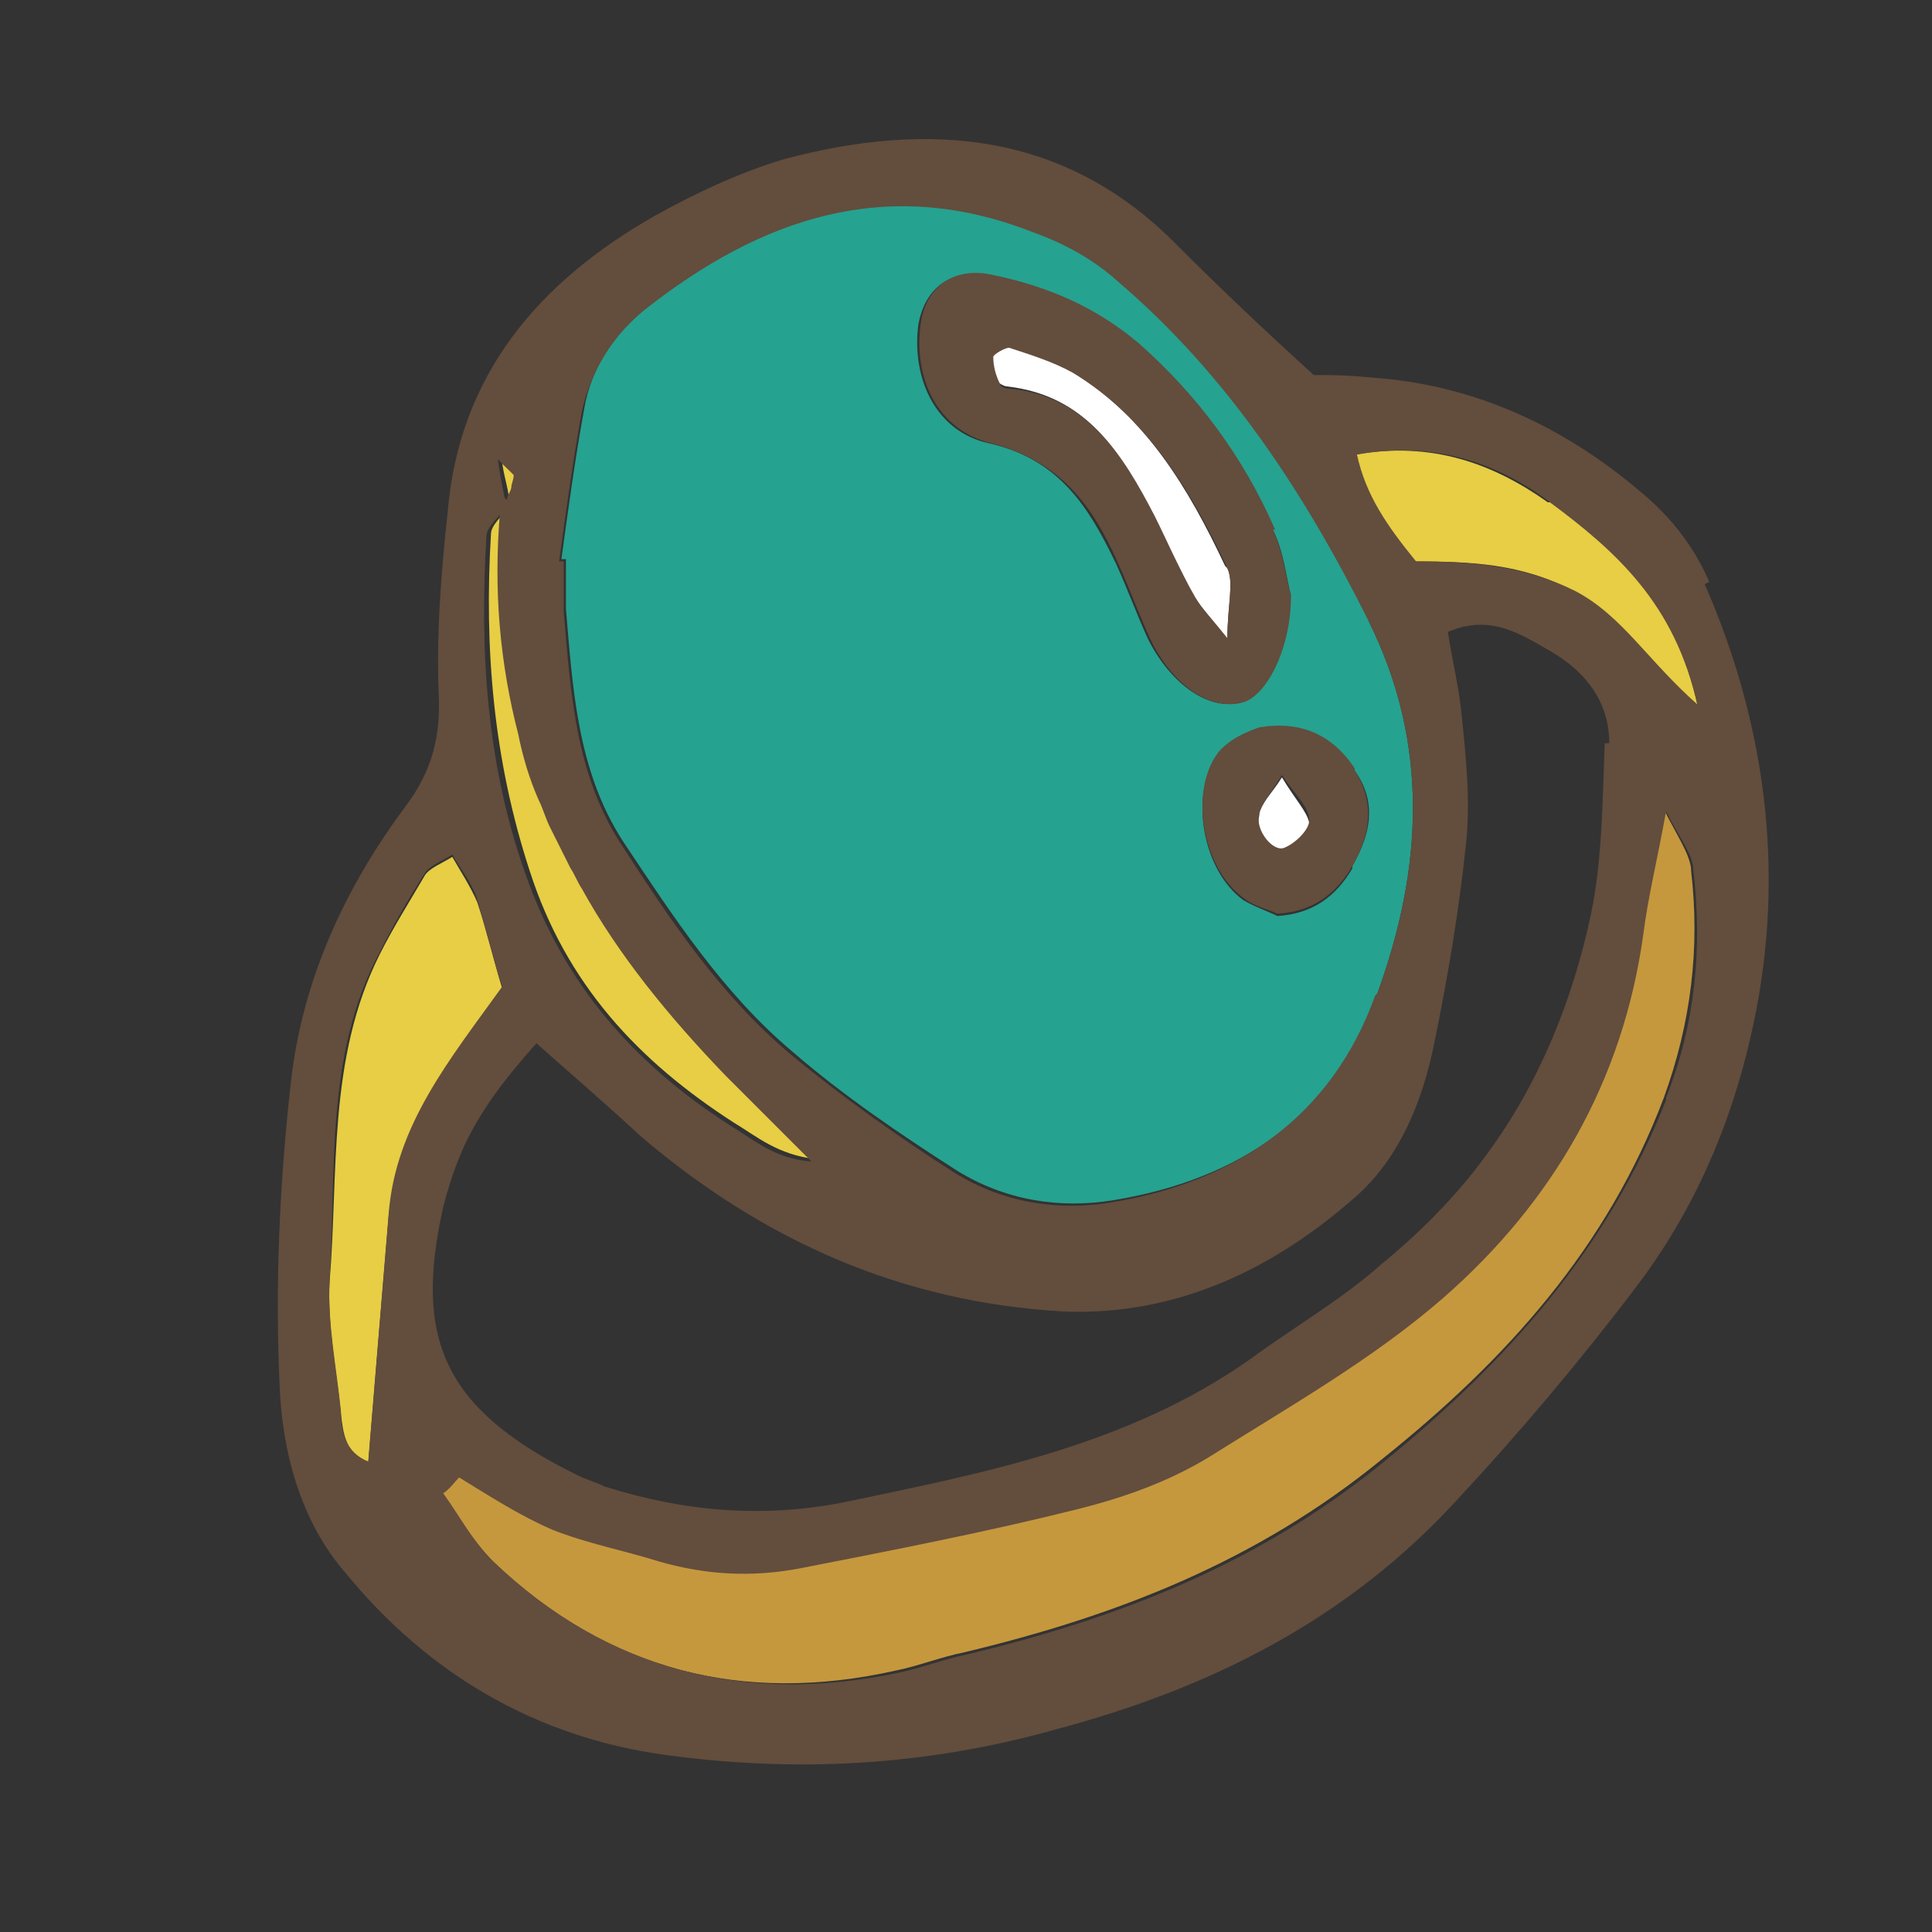 <?xml version="1.0" encoding="UTF-8"?>
<svg id="_レイヤー_1" data-name="レイヤー_1" xmlns="http://www.w3.org/2000/svg" version="1.1" viewBox="0 0 85 85">
  <rect x="0" y="0" width="85" height="85" fill="#333333" stroke="none"/>
  <!-- Generator: Adobe Illustrator 29.5.1, SVG Export Plug-In . SVG Version: 2.1.0 Build 141)  -->
  <defs>
    <style>
      .st0 {
        fill: #c5983e;
      }

      .st1 {
        fill: #634d3d;
      }

      .st2 {
        fill: #26a290;
      }

      .st3 {
        fill: #fff;
      }

      .st4 {
        fill: #e7ce44;
      }
    </style>
  </defs>
  <path class="st3" d="M57.6,36.2c0,.4-.6,1-1.1,1.2-.5.2-1.3-.8-1.1-1.5,0-.5.5-.9,1-1.7.6,1,1.1,1.5,1.2,2Z"/>
  <path class="st3" d="M54,25c.3.7,0,1.6,0,3.1-.8-1-1.2-1.4-1.5-1.9-.6-1.2-1.2-2.4-1.8-3.6-1.4-2.7-2.9-5.2-6.4-5.6-.1,0-.3-.1-.4-.2-.1-.4-.3-.8-.3-1.2,0-.2.5-.5.7-.4,1,.3,2,.6,2.8,1.1,3.3,2,5.2,5.2,6.8,8.6Z"/>
  <path class="st2" d="M60.2,27.3c2.7,5.4,2.4,10.9.4,16.4-1.9,5.4-6.1,8.2-11.6,9.1-2.4.4-4.8,0-6.9-1.3-2.5-1.6-5-3.3-7.2-5.2-3.1-2.6-5.3-6-7.5-9.3-2-3.1-2.2-6.7-2.5-10.2,0-.7,0-1.5,0-2.2,0,0-.2,0-.2,0,.3-2.2.6-4.4,1-6.6.3-1.8,1.3-3.3,2.8-4.5,5.1-4,10.6-5.9,17-3.4,1.4.5,2.6,1.2,3.8,2.2,4.8,4.2,8.2,9.3,11,14.9ZM59.5,38.1c.8-1.4,1.1-2.8.1-4.2-1-1.5-2.5-2.1-4.2-1.8-.7.1-1.4.5-1.8,1.1-1.3,1.7-.7,5.1,1.1,6.4.5.3,1.1.5,1.5.7,1.6-.1,2.6-.9,3.3-2.1ZM56.8,26.2c-.2-.7-.3-1.9-.8-2.9-1.4-3.2-3.4-5.9-6-8.2-1.9-1.6-4-2.5-6.4-3-1.7-.3-2.9.5-3.2,2.2-.3,2.4.8,4.7,3.1,5.2,3.1.7,4.4,2.8,5.6,5.3.5,1.1.9,2.2,1.4,3.3,1,2,2.7,3.2,4.1,2.8,1-.3,2.1-2.3,2.1-4.7Z"/>
  <path class="st4" d="M22,20.3c.4.4.7.6.7.7,0,.2,0,.3-.1.5,0,.2-.2.4-.2.6,0-.5-.2-1-.3-1.7Z"/>
  <path class="st0" d="M74.4,38.3c.4,3.4,0,6.7-1.2,10-2.5,6.6-6.9,11.5-12.4,15.9-5.5,4.5-11.7,6.9-18.4,8.5-1,.2-2,.6-3,.8-6.7,1.5-12.7,0-17.7-4.8-.9-.9-1.6-2.1-2.3-3.1.2-.2.4-.5.7-.7,1.4.8,2.7,1.7,4.1,2.3,1.5.6,3.1.9,4.7,1.4,2,.7,4.1.7,6.2.3,4.1-.8,8.2-1.6,12.2-2.6,2-.5,4-1.2,5.8-2.3,3.5-2.1,7.2-4.3,10.3-7,4.8-4.2,7.9-9.5,8.8-16,.2-1.6.6-3.2,1-5.4.6,1.2,1.1,1.9,1.2,2.6Z"/>
  <path class="st4" d="M22.2,22.4c-.3,3.5,0,6.8.8,9.8.3,1,.6,1.9.9,2.9.2.4.3.8.5,1.2.3.6.6,1.2.9,1.8.2.3.3.6.5.9,1.6,2.9,3.8,5.7,6.3,8.2,1.1,1.2,2.3,2.3,3.8,3.8-1.7-.2-2.6-1-3.6-1.6-4.2-2.7-7.4-6.1-9-11.1-1.6-4.9-2-9.8-1.7-14.8,0-.4.5-.8.8-1.2Z"/>
  <path class="st4" d="M21,39.7c.4,1.2.7,2.5,1.1,3.8-2.2,3.2-4.6,6.1-5,10-.3,3.6-.6,7.2-.9,10.9-1-.5-1.1-1.3-1.2-2.2-.2-1.9-.6-3.9-.5-5.8.4-4.8-.1-9.8,2.2-14.4.6-1.2,1.3-2.3,2-3.5.2-.3.7-.5,1.2-.8.4.7.8,1.3,1.1,2Z"/>
  <path class="st4" d="M68.2,22.1c2.9,2.1,5.5,4.4,6.5,9-2.3-2-3.4-4-5.5-5.1-2.2-1.2-4.5-1.3-7-1.3-1.2-1.6-2.1-2.9-2.6-4.7,3.4-.6,6.1.4,8.5,2.1Z"/>
  <path class="st1" d="M22.2,22.4c-.3.4-.8.8-.8,1.2-.3,5,0,10,1.7,14.8,1.7,4.9,4.8,8.4,9,11.1,1,.6,2,1.5,3.6,1.6-1.5-1.5-2.6-2.6-3.8-3.8-2.5-2.6-4.7-5.3-6.3-8.2-.2-.3-.3-.6-.5-.9-.3-.6-.6-1.2-.9-1.8-.2-.4-.3-.8-.5-1.2-.4-.9-.7-1.9-.9-2.9-.8-3.1-1.1-6.3-.8-9.8ZM22.3,22c0-.2.2-.4.2-.6,0-.1.1-.3.1-.5,0,0-.3-.3-.7-.7.1.7.2,1.2.3,1.7ZM75,25.7c2.8,6.4,3.6,13.2,2,20-.9,3.9-2.5,7.6-5,10.9-2.5,3.3-5.2,6.5-8,9.5-4.8,5.2-10.8,8.2-17.6,10-5.7,1.6-11.4,1.9-17.2,1.1-5.7-.8-10.4-3.6-14-8-2-2.3-2.8-5.4-2.9-8.3-.2-4.4,0-8.9.5-13.3.5-4.5,2.4-8.6,5.1-12.2,1.1-1.5,1.5-3,1.4-4.9-.1-2.6.1-5.3.4-8,.5-6,4-10.1,9.1-13,1.8-1,3.7-1.9,5.7-2.5,6.4-1.7,12.4-1.2,17.3,3.8,1.9,1.9,3.8,3.7,6,5.7.6,0,1.5,0,2.4.1,4.8.3,8.9,2.3,12.4,5.4,1.1,1,2,2.2,2.6,3.6ZM73.3,48.3c1.3-3.3,1.6-6.6,1.2-10,0-.7-.6-1.4-1.2-2.6-.4,2.2-.8,3.8-1,5.4-.9,6.5-4,11.8-8.8,16-3.1,2.7-6.8,4.8-10.3,7-1.8,1.1-3.8,1.8-5.8,2.3-4,1-8.1,1.8-12.2,2.6-2.1.4-4.1.3-6.2-.3-1.6-.5-3.2-.8-4.7-1.4-1.4-.6-2.8-1.5-4.1-2.3-.2.2-.4.5-.7.7.8,1.1,1.4,2.3,2.3,3.1,5,4.7,11,6.2,17.7,4.8,1-.2,2-.6,3-.8,6.7-1.6,12.9-4,18.4-8.5,5.4-4.4,9.8-9.3,12.4-15.9ZM74.7,31.1c-1-4.6-3.7-6.9-6.5-9-2.4-1.8-5.2-2.7-8.5-2.1.4,1.8,1.3,3.1,2.6,4.7,2.5,0,4.8.2,7,1.3,2.1,1.1,3.2,3.1,5.5,5.1ZM70.8,32.7c0-1.8-1-3.1-2.5-4-1.4-.8-2.7-1.7-4.6-.9.2,1.3.5,2.5.6,3.6.2,1.9.4,3.9.2,5.7-.3,2.9-.8,5.9-1.4,8.8-.5,2.5-1.5,5-3.4,6.7-3.6,3.2-7.9,5.3-12.9,5.1-7.1-.4-13.2-3.1-18.6-7.7-1.4-1.3-2.9-2.6-4.6-4.1-2.5,2.8-3.4,4.5-4.1,7.2-1.3,5.8,0,8.9,5.9,11.8.4.2.8.3,1.2.5,3.5,1.1,6.9,1.4,10.5.7,6.2-1.3,12.5-2.5,17.9-6.3,1.9-1.4,4-2.6,5.8-4.2,1.7-1.4,3.3-3,4.6-4.8,2.3-3.1,3.8-6.8,4.6-10.6.5-2.4.5-5,.6-7.5ZM60.6,43.7c2-5.5,2.3-11-.4-16.4-2.8-5.6-6.2-10.8-11-14.9-1.1-1-2.4-1.7-3.8-2.2-6.4-2.5-11.9-.6-17,3.4-1.4,1.1-2.4,2.7-2.8,4.5-.4,2.2-.7,4.4-1,6.6,0,0,.2,0,.2,0,0,.7,0,1.5,0,2.2.3,3.5.5,7.1,2.5,10.2,2.2,3.4,4.4,6.7,7.5,9.3,2.3,1.9,4.7,3.6,7.2,5.2,2.1,1.3,4.5,1.7,6.9,1.3,5.5-.9,9.7-3.8,11.6-9.1ZM22.1,43.4c-.4-1.2-.7-2.5-1.1-3.8-.2-.7-.7-1.3-1.1-2-.5.3-1,.5-1.2.8-.7,1.1-1.4,2.3-2,3.5-2.4,4.5-1.9,9.5-2.2,14.4-.1,1.9.3,3.8.5,5.8,0,.9.2,1.8,1.2,2.2.3-3.6.6-7.3.9-10.9.3-3.9,2.7-6.8,5-10Z"/>
  <path class="st1" d="M59.6,33.9c.9,1.4.7,2.8-.1,4.2-.7,1.2-1.7,2-3.3,2.1-.4-.2-1-.3-1.5-.7-1.8-1.3-2.4-4.7-1.1-6.4.4-.5,1.2-.9,1.8-1.1,1.8-.3,3.2.3,4.2,1.8ZM56.5,37.3c.5-.2,1.1-.8,1.1-1.2,0-.6-.6-1.1-1.2-2-.5.8-.9,1.3-1,1.7-.2.7.6,1.7,1.1,1.5Z"/>
  <path class="st1" d="M56,23.3c.5,1.1.6,2.3.8,2.9,0,2.4-1.1,4.4-2.1,4.7-1.4.4-3.1-.7-4.1-2.8-.5-1.1-.9-2.2-1.4-3.3-1.1-2.5-2.5-4.5-5.6-5.3-2.4-.6-3.4-2.9-3.1-5.2.2-1.7,1.5-2.6,3.2-2.2,2.4.5,4.5,1.4,6.4,3,2.6,2.3,4.6,5,6,8.2ZM54,28.1c0-1.5.3-2.5,0-3.1-1.6-3.4-3.5-6.6-6.8-8.6-.9-.5-1.9-.8-2.8-1.1-.2,0-.7.3-.7.4,0,.4.1.8.3,1.2,0,.1.2.2.4.2,3.4.3,5,2.9,6.4,5.6.6,1.2,1.1,2.4,1.8,3.6.3.5.7.9,1.5,1.9Z"/>
</svg>